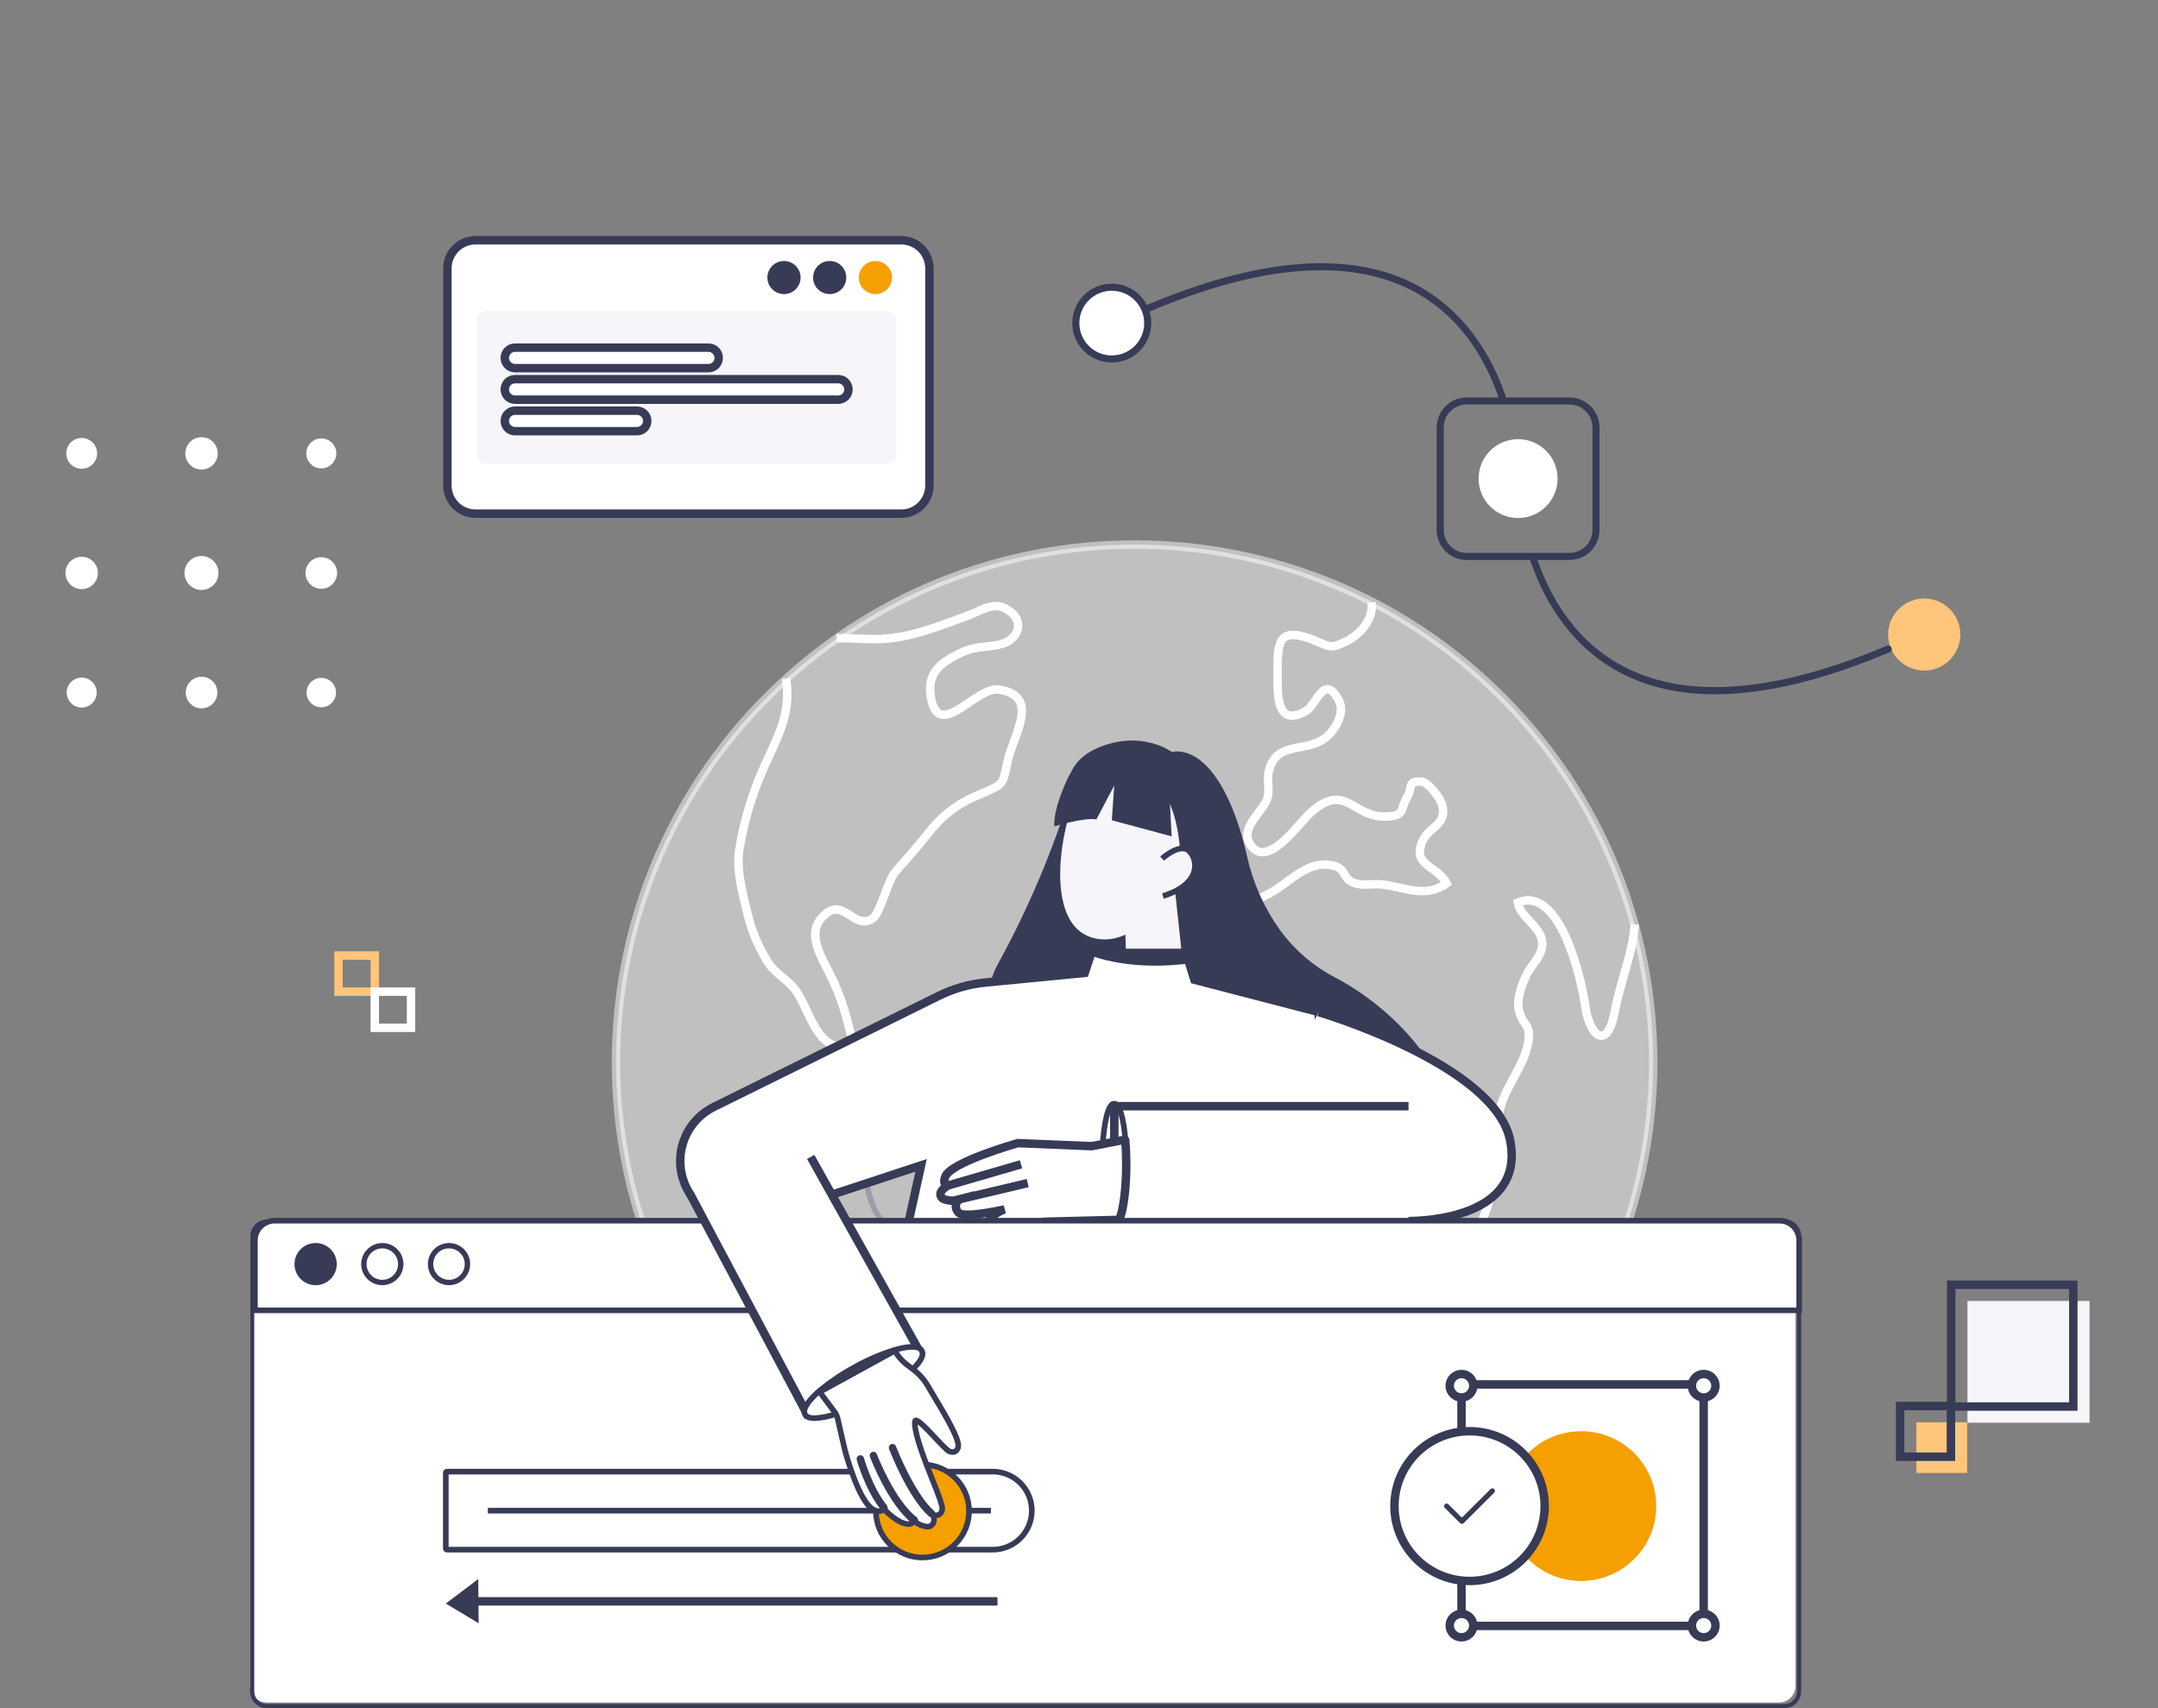 <svg width="384" height="304" viewBox="0 0 384 304" fill="none" xmlns="http://www.w3.org/2000/svg">
<rect x="0" y="0" width="384" height="304" fill="#808080" stroke="none"/>
<g clip-path="url(#clip0_112_1551)">
<path d="M158.13 183.988C158.294 187.002 158.003 190.024 157.268 192.952C156.311 196.019 154.32 198.628 153.823 201.753C153.229 205.499 154.062 214.529 157.01 217.233C159.958 219.938 163.193 218.714 164.792 223.578C165.596 225.996 165.175 229.083 165.548 231.615C166.314 236.794 166.601 241.916 167.127 247.22C167.51 251.042 171.731 265.128 176.086 264.707C177.312 261.372 175.818 258.974 174.861 255.83C173.521 251.453 174.536 249.437 176.776 245.691C179.046 242.191 180.915 238.447 182.346 234.53C183.744 230.153 183.725 229.541 188.377 227.171C194.407 224.104 191.497 223.12 190.578 217.94C189.659 212.761 194.656 213.497 195.986 209.56C197.479 205.145 191.861 202.871 188.807 200.96C187.324 200.071 185.285 199.784 184.021 198.427C182.002 196.334 182.662 193.783 181.207 191.738C179.752 189.693 178.604 190.094 176.843 189.32C174.096 188.116 173.062 187.008 170.621 185.106C167.367 182.564 164.131 183.195 160.092 183.195L158.13 183.988Z" stroke="#383B56" stroke-miterlimit="10"/>
<path opacity="0.5" d="M267.145 254.186C303.183 218.208 303.183 159.875 267.145 123.896C231.107 87.918 172.678 87.918 136.64 123.896C100.602 159.875 100.602 218.208 136.64 254.186C172.678 290.165 231.107 290.165 267.145 254.186Z" fill="white" stroke="white" stroke-width="1.5" stroke-miterlimit="10"/>
<path d="M148.867 113.594C151.155 113.531 153.525 113.752 155.517 113.752C161.614 113.752 166.658 111.554 172.238 109.557C174.306 108.821 176.536 107.13 178.776 108.229C182.586 110.102 181.341 113.638 178.47 114.536C175.742 115.367 173.827 114.794 170.956 116.189C167.816 117.747 165.088 119.381 165.567 123.48C166.648 132.577 173.569 122.114 177.713 122.725C185.323 123.853 180.221 130.915 179.264 135.616C178.393 140.002 178.46 139.544 174.181 141.455C170.991 142.7 168.161 144.72 165.95 147.332C163.758 150.094 161.7 152.473 159.336 155.13C157.9 156.792 156.675 162.574 155.258 163.481C151.745 165.727 150.041 159.038 146.213 163.348C143.686 166.148 145.945 169.979 147.448 172.904C149.974 177.834 150.635 181.189 151.956 186.196C145.055 187.84 144.231 179.459 141.36 175.962C139.58 173.764 137.723 173.315 136.268 170.61C135.049 168.559 134.085 166.367 133.396 164.083C132.487 160.318 130.955 155.359 131.53 151.355C132.353 146.191 133.86 141.159 136.009 136.39C138.492 130.855 140.798 127.092 139.881 120.755" stroke="white" stroke-width="1.5" stroke-miterlimit="10"/>
<path d="M244.035 107.225C244.523 110.226 241.91 112.959 239.651 114.096C236.406 115.663 236.78 115.052 233.19 113.704C227.189 111.487 227.332 114.746 227.342 120.002C227.342 123.404 227.026 129.558 232.338 126.567C234.32 125.439 235.602 119.696 238.244 124.656C239.364 126.767 237.698 129.606 236.33 130.905C232.807 134.25 227.284 131.536 225.801 137.116C225.341 138.798 226.05 140.595 225.456 142.258C224.719 144.312 220.852 147.274 222.25 149.902C225.121 155.387 231.161 146.434 233.219 144.608C239.574 138.961 240.627 145.717 246.926 145.306C250.17 145.086 249.031 144.054 250.429 141.799C251.386 140.308 250.333 138.932 252.889 139.095C254.171 139.171 256.363 142.133 256.641 143.28C257.493 146.911 254.344 147.016 253.138 149.673C251.137 154.126 255.751 153.992 257.407 157.222C253.578 159.974 249.749 157.786 245.758 157.394C243.977 157.222 242.36 157.767 240.733 157.041C238.636 156.085 239.68 154.241 236.339 153.897C232.128 153.457 229.017 157.509 225.427 159.248C220.862 161.465 219.742 162.851 219.158 167.562C218.392 173.802 215.607 183.167 221.273 188.231C224.585 191.203 229.16 189.99 233.037 189.598C239.737 188.929 242.609 189.139 242.609 196.048C242.609 199.517 242.312 202.9 243.403 206.12C244.628 209.704 246.083 212.083 245.739 216.049C245.155 222.843 241.106 227.869 241.833 235.094C242.408 240.904 244.944 241.018 248.476 236.852C251.558 233.202 255.052 230.086 258.249 226.627C262.24 222.327 265.715 213.249 266.462 207.573C266.873 204.419 266.165 201.122 266.758 198.017C267.629 193.478 271.2 189.942 271.927 185.517C272.473 182.154 271.075 182.765 270.348 180.032C269.773 177.873 270.731 175.493 271.544 173.668C272.444 171.652 274.722 169.97 274.416 167.533C274.1 164.867 270.51 163.195 270.07 160.634C277.584 157.452 281.432 174.318 282.073 178.972C282.858 184.657 286.017 186.846 287.261 180.348C287.95 176.735 289.041 173.458 289.932 170.056C290.483 167.97 290.79 166.163 290.887 164.521" stroke="white" stroke-width="1.5" stroke-miterlimit="10"/>
<path d="M285.28 224.658L282.672 208.714L285.28 224.658Z" fill="#F5F5FA"/>
<path d="M194.815 142.221C194.815 144.611 194.544 146.662 194.153 147.542C194.022 147.839 193.881 148.006 193.73 148.006C193.208 148.006 192.791 146.116 192.687 143.58C192.666 143.142 192.656 142.689 192.656 142.221C192.656 141.565 192.656 140.929 192.713 140.341C192.859 138.071 193.266 136.441 193.756 136.441C194.246 136.441 194.585 137.883 194.752 139.951C194.784 140.648 194.815 141.414 194.815 142.221Z" fill="#F5F5FA"/>
<path d="M111.903 189.068L113.759 190.432L111.903 189.068Z" fill="#F5F5FA"/>
<path d="M177.964 200.326L175.497 203.653L177.964 200.326Z" fill="#F5F5FA"/>
<path d="M176.78 198.659L173.885 202.512L176.78 198.659Z" fill="#F5F5FA"/>
<path d="M179.548 201.888L177.269 205.267L179.548 201.888Z" fill="#F5F5FA"/>
<path d="M190.603 140.804C187.32 151.45 182.964 161.737 177.604 171.507C169.277 186.252 187.463 225.432 187.463 225.432L213.824 209.865L212.445 172.95L213.403 149.366L190.603 140.804Z" fill="#383B56"/>
<path d="M231.401 229.436C231.401 229.436 256.402 226.177 258.68 207.457C260.738 190.591 246.553 178.674 237.546 173.944C233.672 171.925 230.321 169.037 227.754 165.506C224.954 161.6 222.972 157.17 221.925 152.481C218.757 138.549 213.243 132.968 208.524 133.819C208.524 133.819 202.944 129.71 195.124 133.198C187.304 136.685 190.338 145.085 190.338 145.085L202.006 198.837L218.517 231.509L231.401 229.436Z" fill="#383B56"/>
<path d="M203.419 138.711C203.419 138.711 192.737 136.284 190.143 143.766C187.501 151.411 185.941 166.7 195.781 167.656C203.85 168.43 210.464 156.963 210.607 155.3C210.751 153.637 210.598 138.692 203.419 138.711Z" fill="#F5F5FA" stroke="#383B56" stroke-miterlimit="10"/>
<path d="M196.577 167.866C196.309 167.866 196.032 167.866 195.764 167.866C194.601 167.788 193.473 167.435 192.474 166.835C191.476 166.235 190.634 165.406 190.021 164.416C186.585 159.084 188.106 149.127 190.021 143.756C191.102 140.631 193.773 138.749 197.764 138.309C199.666 138.119 201.585 138.213 203.46 138.586C204.167 138.587 204.866 138.74 205.509 139.035C206.151 139.331 206.722 139.761 207.183 140.297C210.859 144.301 210.926 154.019 210.811 155.357C210.705 156.533 207.863 161.588 203.976 164.818C201.469 166.824 198.999 167.866 196.577 167.866ZM199.65 138.52C196.348 138.52 191.839 139.389 190.308 143.823C188.461 149.146 186.939 158.96 190.308 164.196C190.896 165.142 191.701 165.934 192.656 166.507C193.612 167.08 194.69 167.418 195.802 167.493C198.386 167.742 201.057 166.738 203.728 164.521C207.767 161.167 210.361 156.236 210.428 155.281C210.543 153.972 210.485 144.397 206.886 140.488C206.458 139.985 205.926 139.581 205.326 139.304C204.726 139.027 204.073 138.883 203.412 138.883H203.364C202.14 138.643 200.897 138.521 199.65 138.52V138.52Z" fill="#383B56"/>
<path d="M200.127 163.509C200.204 164.369 200.338 168.841 200.338 168.841H210.197L208.866 156.418L200.127 163.509Z" fill="#F5F5FA"/>
<path d="M206.78 152.806C206.78 152.806 210.054 149.834 211.662 151.516C213.27 153.198 213.624 157.431 206.933 159.466" fill="#F5F5FA"/>
<path d="M206.78 152.806C206.78 152.806 210.054 149.834 211.662 151.516C213.27 153.198 213.624 157.431 206.933 159.466" stroke="#383B56" stroke-miterlimit="10"/>
<path d="M190.335 137.813C190.335 137.813 187.377 143.546 187.616 147.072C187.616 147.072 192.747 145.467 195.102 145.821L198.27 139.8L197.839 145.983L208.492 148.85L207.918 138.023L201.294 136.628L190.335 137.813Z" fill="#383B56"/>
<path d="M240.999 257.921L234.605 180.098L212.533 174.364L211.394 170.714C211.394 170.714 202.215 172.233 194.27 169.328L193.026 173.15L175.385 174.861C172.478 175.141 169.646 175.948 167.029 177.24L127.038 196.993C125.67 197.669 124.462 198.627 123.493 199.804C122.524 200.982 121.817 202.351 121.417 203.822C121.018 205.293 120.937 206.831 121.178 208.336C121.419 209.84 121.978 211.277 122.817 212.55V212.55C124.119 214.523 126.036 216.013 128.271 216.79C130.506 217.567 132.935 217.588 135.183 216.85L163.899 207.399L153.523 254.472L240.999 257.921Z" fill="white" stroke="#383B56" stroke-width="1.5" stroke-miterlimit="10"/>
<path d="M234.607 180.117C234.607 180.117 266.146 189.406 268.739 203.051C271.333 216.697 253.511 217.309 250.639 217.309C247.768 217.309 226.183 197.863 226.183 197.863" fill="white"/>
<path d="M234.607 180.117C234.607 180.117 266.146 189.406 268.739 203.051C271.333 216.697 253.511 217.309 250.639 217.309C247.768 217.309 226.183 197.863 226.183 197.863" stroke="#383B56" stroke-width="1.5" stroke-miterlimit="10"/>
<path d="M250.639 217.653H198.282V196.869H250.639" fill="white"/>
<path d="M250.639 217.653H198.282V196.869H250.639" stroke="#383B56" stroke-width="1.5" stroke-miterlimit="10"/>
<path d="M198.262 217.978C196.989 217.978 196.348 213.515 196.156 209.693C196.156 208.899 196.109 208.058 196.109 207.198C196.109 206.023 196.109 204.857 196.214 203.739C196.444 200.203 197.094 196.419 198.262 196.419C199.621 196.419 200.177 201.465 200.253 203.013C200.358 204.341 200.416 205.746 200.416 207.198C200.416 211.489 199.937 215.35 199.191 217.032C198.951 217.672 198.607 217.978 198.262 217.978Z" stroke="#383B56" stroke-miterlimit="10"/>
<path d="M200.252 207.199C200.252 205.717 200.194 204.332 200.089 203.032L196.375 203.749L194.279 204.16L181.156 203.606C181.156 203.606 169.354 206.95 168.368 209.482C167.947 210.553 168.311 210.897 169.23 210.839C168.1 211.489 167.421 212.11 167.526 212.636C167.736 213.668 169.383 213.592 171.307 213.219C171.307 213.219 169.45 214.174 170.656 215.675C171.422 216.63 177.136 215.484 181.271 214.509C178.399 215.398 175.346 216.764 175.987 218.446C176.437 219.64 182.831 218.083 185.77 217.299L199.027 216.965C199.754 215.35 200.252 211.585 200.252 207.199Z" fill="#F5F5FA"/>
<path d="M177.462 219.048C176.505 219.048 175.969 218.867 175.835 218.504C175.761 218.318 175.728 218.119 175.738 217.919C175.748 217.72 175.801 217.525 175.893 217.347C176.592 216.35 177.601 215.611 178.764 215.245C173.844 216.277 171.107 216.459 170.523 215.78C170.352 215.598 170.224 215.38 170.151 215.141C170.078 214.903 170.061 214.65 170.102 214.404C170.185 214.067 170.365 213.762 170.619 213.525C169.694 213.785 168.709 213.725 167.824 213.353C167.699 213.281 167.591 213.182 167.51 213.063C167.429 212.943 167.376 212.807 167.355 212.665C167.249 212.178 167.68 211.614 168.676 210.973C168.473 210.947 168.288 210.844 168.159 210.687C167.958 210.419 167.977 209.999 168.206 209.416C169.164 206.845 180.65 203.587 181.1 203.443C181.1 203.443 181.1 203.443 181.148 203.443L194.251 203.988L200.052 202.86C200.071 202.852 200.093 202.847 200.114 202.847C200.135 202.847 200.157 202.852 200.176 202.86C200.196 202.873 200.212 202.89 200.224 202.91C200.236 202.93 200.242 202.952 200.243 202.975C200.349 204.303 200.406 205.708 200.406 207.161C200.406 211.451 199.927 215.312 199.181 216.994C199.169 217.025 199.148 217.051 199.121 217.07C199.093 217.089 199.061 217.099 199.028 217.099V217.099L185.79 217.433C183.083 218.28 180.29 218.822 177.462 219.048Z" fill="white" stroke="#383B56" stroke-width="1.5" stroke-miterlimit="10"/>
<path d="M44.5 219.94C44.5 218.316 45.82 217 47.449 217H316.551C318.18 217 319.5 218.316 319.5 219.94V300.06C319.5 301.684 318.18 303 316.551 303H47.449C45.82 303 44.5 301.684 44.5 300.06V219.94Z" fill="white"/>
<path fill-rule="evenodd" clip-rule="evenodd" d="M317.54 217.744H47.46C46.234 217.744 45.24 218.742 45.24 219.974V301.026C45.24 302.258 46.234 303.256 47.46 303.256H317.54C318.766 303.256 319.76 302.258 319.76 301.026V219.974C319.76 218.742 318.766 217.744 317.54 217.744ZM47.46 217C45.825 217 44.5 218.332 44.5 219.974V301.026C44.5 302.668 45.825 304 47.46 304H317.54C319.175 304 320.5 302.668 320.5 301.026V219.974C320.5 218.332 319.175 217 317.54 217H47.46Z" fill="#383B56"/>
<path d="M79.572 262.04H177.309C178.886 262.04 180.398 262.665 181.512 263.778C182.627 264.891 183.253 266.4 183.253 267.974V269.685C183.253 271.258 182.627 272.768 181.512 273.881C180.398 274.994 178.886 275.619 177.309 275.619H79.572V262.04Z" fill="white"/>
<path d="M176.387 275.791H79.492C79.45 275.789 79.409 275.771 79.379 275.741C79.35 275.711 79.332 275.671 79.329 275.629V262.069C79.332 262.026 79.35 261.986 79.379 261.956C79.409 261.927 79.45 261.909 79.492 261.906H176.387C177.322 261.872 178.254 262.026 179.128 262.359C180.002 262.692 180.8 263.198 181.473 263.846C182.147 264.494 182.683 265.271 183.049 266.131C183.415 266.99 183.604 267.915 183.604 268.849C183.604 269.783 183.415 270.707 183.049 271.567C182.683 272.426 182.147 273.203 181.473 273.851C180.8 274.499 180.002 275.005 179.128 275.339C178.254 275.672 177.322 275.826 176.387 275.791V275.791Z" stroke="#383B56" stroke-miterlimit="10"/>
<path d="M48.863 217.245H316.652C318.585 217.245 320.152 218.812 320.152 220.745V233.201H45.363V220.745C45.363 218.812 46.93 217.245 48.863 217.245Z" fill="white" stroke="#383B56"/>
<path d="M86.807 268.854H176.332" stroke="#383B56" stroke-miterlimit="10"/>
<path d="M172.435 268.92C172.435 273.488 168.726 277.193 164.148 277.193C159.571 277.193 155.862 273.488 155.862 268.92C155.862 264.353 159.571 260.648 164.148 260.648C168.726 260.648 172.435 264.353 172.435 268.92Z" fill="#F59F00" stroke="#383B56"/>
<path d="M144.257 205.899L163.63 240.521L143.558 251.558L122.826 212.55" fill="white"/>
<path d="M144.257 205.899L163.63 240.521L143.558 251.558L122.826 212.55" stroke="#383B56" stroke-width="1.5" stroke-miterlimit="10"/>
<path d="M144.974 252.398C144.084 252.398 143.481 252.179 143.242 251.729C142.6 250.564 144.61 248.576 145.864 247.496L146.104 247.295C147.976 245.774 149.988 244.433 152.115 243.291C154.313 242.061 156.632 241.059 159.035 240.3L159.686 240.119C161.361 239.679 163.467 239.364 164.022 240.377C164.577 241.39 163.361 242.756 162.289 243.798L162.117 243.97C160.005 245.87 157.664 247.5 155.149 248.824C153.242 249.88 151.251 250.775 149.195 251.5L148.927 251.596H148.86C147.613 252.057 146.303 252.327 144.974 252.398V252.398Z" fill="white" stroke="#383B56" stroke-miterlimit="10"/>
<path fill-rule="evenodd" clip-rule="evenodd" d="M159.086 240.463C159.45 241.135 159.911 241.751 160.455 242.288C160.714 242.55 160.993 242.793 161.288 243.014L162.178 243.683L162.312 243.779C163.368 244.577 164.262 245.57 164.944 246.703C167.73 251.376 170.639 256.116 170.333 257.511C170.209 258.075 169.625 258.791 168.419 257.74C166.064 255.6 162.331 250.602 162.57 253.526C162.934 257.883 167.682 267.229 167.452 268.653C167.308 269.523 166.581 269.733 165.748 269.379C166.638 271.587 164.963 272.38 162.532 270.43C161.996 272.045 159.096 270.43 157.239 268.29C156.894 268.787 156.282 269.016 155.411 268.51C152.817 267.076 150.519 258.333 150.519 258.333C150.519 258.333 149.936 255.934 149.179 252.523C149.102 252.147 148.96 251.788 148.758 251.462C148.71 251.385 148.672 251.309 148.615 251.232L148.529 251.118L147.571 249.78L145.963 247.62L146.203 247.42" fill="white"/>
<path d="M159.236 240.387C159.59 241.041 160.038 241.64 160.567 242.164C160.821 242.425 161.096 242.665 161.39 242.881L162.405 243.655C163.488 244.457 164.399 245.467 165.085 246.627L165.649 247.582C168.301 252.007 170.799 256.183 170.493 257.549C170.458 257.738 170.375 257.916 170.253 258.064C170.131 258.213 169.973 258.329 169.794 258.4C169.529 258.445 169.256 258.42 169.004 258.326C168.751 258.232 168.529 258.073 168.358 257.865C167.698 257.272 166.942 256.46 166.205 255.667C164.999 254.377 163.333 252.618 162.902 252.8C162.902 252.8 162.74 252.924 162.787 253.507C162.988 255.953 164.606 260.043 165.917 263.331C167.066 266.197 167.765 268.042 167.66 268.663C167.641 268.847 167.58 269.025 167.48 269.181C167.38 269.337 167.245 269.467 167.085 269.561C166.766 269.714 166.4 269.742 166.061 269.638C166.319 270.469 166.214 271.128 165.745 271.472C165.525 271.63 165.259 271.711 164.989 271.702C164.122 271.614 163.305 271.256 162.653 270.679C162.581 270.818 162.478 270.938 162.352 271.031C162.226 271.124 162.08 271.187 161.926 271.214C160.691 271.463 158.652 270.048 157.293 268.539C156.949 268.921 156.336 269.188 155.379 268.644C152.823 267.229 150.593 258.935 150.411 258.352C150.268 257.74 149.732 255.485 149.081 252.571C149.007 252.212 148.871 251.869 148.679 251.558C148.679 251.481 148.593 251.414 148.545 251.338L148.459 251.223L145.855 247.735L159.236 240.387Z" stroke="#383B56" stroke-miterlimit="10"/>
<path d="M165.784 269.542C165.75 269.555 165.712 269.555 165.679 269.542C162.003 266.322 158.806 258.075 158.672 257.731C158.659 257.709 158.651 257.685 158.648 257.661C158.645 257.636 158.648 257.61 158.656 257.587C158.664 257.563 158.677 257.541 158.694 257.523C158.712 257.505 158.733 257.491 158.756 257.481C158.779 257.472 158.805 257.468 158.83 257.47C158.855 257.471 158.879 257.478 158.901 257.49C158.923 257.502 158.943 257.519 158.958 257.539C158.972 257.559 158.983 257.582 158.988 257.607C158.988 257.693 162.29 266.131 165.899 269.284C165.928 269.317 165.944 269.36 165.944 269.404C165.944 269.447 165.928 269.49 165.899 269.523C165.863 269.541 165.823 269.548 165.784 269.542Z" fill="#383B56" stroke="#383B56"/>
<path d="M162.73 270.717C162.695 270.725 162.659 270.725 162.624 270.717C158.528 267.563 155.388 259.431 155.264 259.087C155.256 259.067 155.253 259.046 155.253 259.024C155.254 259.003 155.259 258.982 155.268 258.962C155.277 258.943 155.29 258.925 155.305 258.911C155.321 258.896 155.339 258.884 155.359 258.877C155.38 258.869 155.401 258.866 155.422 258.867C155.444 258.867 155.465 258.872 155.485 258.881C155.504 258.89 155.522 258.903 155.536 258.918C155.551 258.934 155.562 258.952 155.57 258.973C155.57 259.059 158.805 267.363 162.835 270.44C162.864 270.473 162.88 270.515 162.88 270.559C162.88 270.603 162.864 270.646 162.835 270.679C162.804 270.702 162.768 270.715 162.73 270.717V270.717Z" fill="#383B56" stroke="#383B56"/>
<path d="M157.265 268.433C157.24 268.432 157.216 268.426 157.195 268.414C157.173 268.402 157.155 268.386 157.14 268.366C154.451 265.06 152.948 259.766 152.929 259.69C152.917 259.647 152.922 259.601 152.944 259.561C152.965 259.522 153.001 259.493 153.044 259.479C153.087 259.47 153.132 259.476 153.171 259.497C153.209 259.518 153.239 259.553 153.254 259.594C153.254 259.651 154.747 264.907 157.399 268.194C157.43 268.226 157.447 268.269 157.447 268.314C157.447 268.358 157.43 268.401 157.399 268.433C157.355 268.449 157.308 268.449 157.265 268.433V268.433Z" fill="#383B56" stroke="#383B56"/>
<path d="M168.686 210.983L181.685 207.208" stroke="#383B56" stroke-width="1.5" stroke-miterlimit="10"/>
<path d="M169.863 213.64L182.871 210.553" stroke="#383B56" stroke-width="1.5" stroke-miterlimit="10"/>
<path d="M260.061 254.675V246.386H303.157V289.363H260.061V281.365" fill="white"/>
<path d="M260.061 254.675V246.386H303.157V289.363H260.061V281.365" stroke="#383B56" stroke-width="1.5" stroke-miterlimit="10"/>
<path d="M303.158 248.717C304.317 248.717 305.256 247.781 305.256 246.625C305.256 245.469 304.317 244.532 303.158 244.532C301.998 244.532 301.059 245.469 301.059 246.625C301.059 247.781 301.998 248.717 303.158 248.717Z" fill="white" stroke="#383B56" stroke-width="1.5" stroke-linecap="round" stroke-linejoin="round"/>
<path d="M303.158 291.397C304.317 291.397 305.256 290.46 305.256 289.304C305.256 288.149 304.317 287.212 303.158 287.212C301.998 287.212 301.059 288.149 301.059 289.304C301.059 290.46 301.998 291.397 303.158 291.397Z" fill="white" stroke="#383B56" stroke-width="1.5" stroke-linecap="round" stroke-linejoin="round"/>
<path d="M260.061 248.717C261.22 248.717 262.16 247.781 262.16 246.625C262.16 245.469 261.22 244.532 260.061 244.532C258.902 244.532 257.963 245.469 257.963 246.625C257.963 247.781 258.902 248.717 260.061 248.717Z" fill="white" stroke="#383B56" stroke-width="1.5" stroke-linecap="round" stroke-linejoin="round"/>
<path d="M260.061 291.397C261.22 291.397 262.16 290.46 262.16 289.304C262.16 288.149 261.22 287.212 260.061 287.212C258.902 287.212 257.963 288.149 257.963 289.304C257.963 290.46 258.902 291.397 260.061 291.397Z" fill="white" stroke="#383B56" stroke-width="1.5" stroke-linecap="round" stroke-linejoin="round"/>
<path d="M281.347 281.365C288.727 281.365 294.711 275.399 294.711 268.04C294.711 260.681 288.727 254.715 281.347 254.715C273.966 254.715 267.983 260.681 267.983 268.04C267.983 275.399 273.966 281.365 281.347 281.365Z" fill="#F59F00"/>
<path d="M261.499 281.365C268.88 281.365 274.863 275.399 274.863 268.04C274.863 260.681 268.88 254.715 261.499 254.715C254.118 254.715 248.135 260.681 248.135 268.04C248.135 275.399 254.118 281.365 261.499 281.365Z" fill="white" stroke="#383B56" stroke-width="1.5" stroke-linecap="round" stroke-linejoin="round"/>
<path d="M260.143 271.205C260.083 271.206 260.024 271.195 259.968 271.172C259.913 271.148 259.863 271.114 259.821 271.071L257.086 268.361C257.001 268.276 256.953 268.16 256.953 268.04C256.953 267.92 257.001 267.805 257.086 267.72C257.127 267.677 257.177 267.643 257.233 267.62C257.288 267.597 257.347 267.585 257.407 267.586C257.467 267.585 257.527 267.596 257.582 267.619C257.637 267.642 257.687 267.677 257.729 267.72L259.968 269.946C259.987 269.968 260.012 269.986 260.039 269.998C260.066 270.01 260.096 270.016 260.125 270.016C260.155 270.016 260.185 270.01 260.212 269.998C260.239 269.986 260.263 269.968 260.283 269.946L265.235 265.009C265.321 264.926 265.436 264.88 265.556 264.881C265.646 264.881 265.734 264.908 265.809 264.958C265.883 265.008 265.942 265.079 265.976 265.162C266.01 265.245 266.019 265.336 266.002 265.424C265.984 265.512 265.941 265.593 265.878 265.656L260.447 271.071C260.367 271.154 260.258 271.202 260.143 271.205V271.205Z" fill="#383B56"/>
<path d="M84.903 284.995L177.269 284.995" stroke="#383B56" stroke-width="1.5" stroke-linecap="round" stroke-linejoin="round"/>
<path d="M85.099 281.025L79.329 285.385L85.169 288.888L85.099 281.025Z" fill="#383B56"/>
<path d="M177.535 289.407L183.311 285.047L177.471 281.544L177.535 289.407Z" fill="white"/>
<path d="M56.163 228.729C58.24 228.729 59.925 227.047 59.925 224.973C59.925 222.899 58.24 221.218 56.163 221.218C54.085 221.218 52.401 222.899 52.401 224.973C52.401 227.047 54.085 228.729 56.163 228.729Z" fill="#383B56"/>
<path d="M68.029 222.173C68.584 222.173 69.126 222.337 69.587 222.645C70.048 222.953 70.408 223.39 70.62 223.902C70.832 224.413 70.888 224.976 70.78 225.519C70.671 226.063 70.404 226.561 70.012 226.953C69.62 227.345 69.12 227.611 68.576 227.719C68.032 227.827 67.468 227.772 66.956 227.56C66.443 227.348 66.005 226.989 65.697 226.529C65.389 226.068 65.225 225.527 65.225 224.973C65.225 224.605 65.297 224.241 65.438 223.902C65.579 223.562 65.785 223.253 66.046 222.993C66.306 222.733 66.615 222.527 66.956 222.386C67.296 222.246 67.661 222.173 68.029 222.173V222.173ZM68.029 221.218C67.285 221.218 66.558 221.438 65.939 221.851C65.32 222.263 64.838 222.85 64.554 223.536C64.269 224.222 64.195 224.977 64.34 225.706C64.485 226.434 64.843 227.103 65.369 227.629C65.895 228.154 66.566 228.512 67.295 228.656C68.025 228.801 68.781 228.727 69.469 228.443C70.156 228.159 70.743 227.677 71.157 227.06C71.57 226.442 71.791 225.716 71.791 224.973C71.791 223.977 71.394 223.022 70.689 222.318C69.984 221.613 69.027 221.218 68.029 221.218V221.218Z" fill="#383B56"/>
<path d="M79.897 222.172C80.451 222.172 80.994 222.337 81.455 222.644C81.916 222.952 82.275 223.389 82.488 223.901C82.7 224.412 82.756 224.975 82.647 225.519C82.539 226.062 82.272 226.561 81.88 226.952C81.488 227.344 80.988 227.61 80.444 227.718C79.9 227.826 79.336 227.771 78.823 227.559C78.311 227.347 77.873 226.988 77.565 226.528C77.257 226.067 77.092 225.526 77.092 224.972C77.092 224.605 77.165 224.241 77.306 223.901C77.447 223.561 77.653 223.252 77.914 222.992C78.174 222.732 78.483 222.526 78.823 222.386C79.164 222.245 79.528 222.172 79.897 222.172V222.172ZM79.897 221.217C79.153 221.217 78.425 221.437 77.807 221.85C77.188 222.262 76.706 222.849 76.421 223.535C76.137 224.221 76.062 224.976 76.207 225.705C76.352 226.433 76.711 227.103 77.237 227.628C77.763 228.153 78.433 228.511 79.163 228.656C79.892 228.801 80.649 228.726 81.336 228.442C82.024 228.158 82.611 227.676 83.025 227.059C83.438 226.441 83.658 225.715 83.658 224.972C83.658 223.976 83.262 223.021 82.557 222.317C81.851 221.612 80.894 221.217 79.897 221.217V221.217Z" fill="#383B56"/>
<path d="M350.091 231.535H371.822V253.202H350.091V231.535Z" fill="#F5F5FA"/>
<path d="M341.003 253.119H350.044V262.134H341.003V253.119Z" fill="#FFC57A"/>
<path d="M338.113 250.237H347.155V259.252H338.113V250.237Z" stroke="#383B56" stroke-width="1.5" stroke-miterlimit="10"/>
<path d="M347.201 228.654H368.932V250.321H347.201V228.654Z" stroke="#383B56" stroke-width="1.5" stroke-miterlimit="10"/>
<path d="M197.834 63.889C201.368 63.889 204.233 61.028 204.233 57.5C204.233 53.972 201.368 51.112 197.834 51.112C194.299 51.112 191.434 53.972 191.434 57.5C191.434 61.028 194.299 63.889 197.834 63.889Z" fill="white"/>
<path d="M348.828 112.9C348.832 114.169 348.46 115.412 347.757 116.47C347.054 117.528 346.052 118.353 344.879 118.843C343.705 119.332 342.413 119.462 341.165 119.218C339.917 118.973 338.77 118.364 337.869 117.468C336.968 116.572 336.354 115.43 336.104 114.185C335.854 112.94 335.98 111.649 336.465 110.476C336.951 109.303 337.774 108.3 338.831 107.594C339.888 106.888 341.131 106.511 342.403 106.511C344.103 106.511 345.733 107.184 346.937 108.381C348.141 109.578 348.821 111.203 348.828 112.9V112.9Z" fill="#FFC57A"/>
<path d="M269.989 91.564C273.588 91.564 276.507 88.65 276.507 85.057C276.507 81.463 273.588 78.55 269.989 78.55C266.389 78.55 263.47 81.463 263.47 85.057C263.47 88.65 266.389 91.564 269.989 91.564Z" fill="white"/>
<path d="M279.275 99.664H260.99C259.573 99.663 258.215 99.101 257.212 98.101C256.21 97.102 255.646 95.746 255.643 94.332V76.079C255.644 74.663 256.208 73.306 257.211 72.306C258.213 71.305 259.572 70.742 260.99 70.741H279.275C280.693 70.742 282.052 71.305 283.055 72.306C284.057 73.306 284.621 74.663 284.622 76.079V94.332C284.62 95.746 284.055 97.102 283.053 98.101C282.051 99.101 280.692 99.663 279.275 99.664V99.664ZM260.99 71.989C259.907 71.99 258.868 72.421 258.102 73.185C257.336 73.95 256.905 74.987 256.903 76.069V94.322C256.905 95.403 257.336 96.44 258.102 97.205C258.868 97.97 259.907 98.4 260.99 98.401H279.275C280.359 98.4 281.398 97.97 282.164 97.205C282.93 96.44 283.361 95.403 283.362 94.322V76.069C283.361 74.987 282.93 73.95 282.164 73.185C281.398 72.421 280.359 71.99 279.275 71.989H260.99Z" fill="#383B56"/>
<path d="M267.321 71.293C267.191 71.293 267.063 71.252 266.957 71.176C266.85 71.1 266.771 70.993 266.728 70.869C263.343 61.16 257.586 54.451 249.62 50.919C238.485 45.986 223.294 47.52 204.475 55.477C204.398 55.517 204.314 55.54 204.227 55.545C204.14 55.55 204.054 55.538 203.972 55.508C203.891 55.478 203.816 55.432 203.753 55.373C203.69 55.313 203.64 55.242 203.606 55.162C203.572 55.082 203.555 54.996 203.556 54.91C203.556 54.823 203.575 54.738 203.61 54.659C203.645 54.579 203.696 54.508 203.76 54.45C203.824 54.391 203.899 54.346 203.981 54.318C223.136 46.218 238.658 44.698 250.129 49.77C258.312 53.395 264.46 60.549 267.919 70.459C267.947 70.537 267.958 70.62 267.953 70.703C267.948 70.785 267.927 70.866 267.891 70.94C267.854 71.014 267.804 71.081 267.742 71.135C267.68 71.19 267.607 71.232 267.529 71.259C267.462 71.282 267.392 71.294 267.321 71.293Z" fill="#383B56"/>
<path d="M197.833 64.515C196.442 64.515 195.082 64.103 193.926 63.331C192.77 62.559 191.869 61.462 191.338 60.179C190.807 58.896 190.669 57.484 190.942 56.122C191.216 54.761 191.887 53.511 192.873 52.531C193.858 51.551 195.112 50.885 196.477 50.617C197.842 50.349 199.256 50.491 200.539 51.026C201.823 51.561 202.919 52.464 203.688 53.621C204.457 54.778 204.865 56.136 204.86 57.525C204.851 59.38 204.107 61.157 202.79 62.466C201.474 63.776 199.692 64.513 197.833 64.515V64.515ZM197.833 51.743C196.693 51.743 195.579 52.08 194.631 52.712C193.684 53.343 192.944 54.241 192.507 55.291C192.07 56.342 191.954 57.498 192.175 58.614C192.395 59.73 192.942 60.756 193.746 61.562C194.55 62.368 195.576 62.919 196.693 63.144C197.81 63.368 198.969 63.258 200.023 62.826C201.077 62.394 201.98 61.66 202.616 60.716C203.253 59.773 203.595 58.662 203.6 57.525C203.602 56.767 203.454 56.016 203.166 55.316C202.877 54.615 202.452 53.978 201.917 53.441C201.381 52.904 200.745 52.477 200.044 52.186C199.343 51.895 198.592 51.744 197.833 51.743V51.743Z" fill="#383B56"/>
<path d="M270.132 92.191C268.742 92.191 267.383 91.779 266.228 91.008C265.072 90.237 264.171 89.141 263.639 87.859C263.108 86.577 262.969 85.166 263.24 83.805C263.512 82.444 264.182 81.194 265.165 80.213C266.148 79.233 267.401 78.565 268.764 78.295C270.128 78.025 271.541 78.164 272.825 78.696C274.109 79.228 275.206 80.127 275.978 81.282C276.749 82.436 277.161 83.793 277.16 85.18C277.157 87.04 276.416 88.822 275.098 90.136C273.781 91.451 271.995 92.189 270.132 92.191V92.191ZM270.132 79.418C268.991 79.418 267.875 79.756 266.925 80.39C265.976 81.023 265.236 81.923 264.799 82.975C264.363 84.028 264.248 85.187 264.471 86.305C264.694 87.422 265.243 88.449 266.051 89.255C266.858 90.061 267.886 90.609 269.006 90.832C270.126 91.054 271.286 90.94 272.341 90.504C273.396 90.068 274.297 89.329 274.932 88.382C275.566 87.434 275.904 86.32 275.904 85.18C275.903 83.653 275.295 82.188 274.212 81.108C273.13 80.027 271.663 79.42 270.132 79.418Z" fill="white"/>
<path d="M305.14 123.561C299.539 123.561 294.532 122.574 290.117 120.601C281.928 116.97 275.785 109.802 272.326 99.881C272.299 99.803 272.287 99.721 272.292 99.639C272.296 99.557 272.317 99.476 272.353 99.402C272.389 99.328 272.439 99.261 272.5 99.206C272.562 99.151 272.634 99.109 272.711 99.082C272.789 99.055 272.872 99.043 272.954 99.048C273.037 99.052 273.117 99.073 273.192 99.109C273.266 99.145 273.333 99.195 273.387 99.256C273.442 99.317 273.485 99.389 273.512 99.467C276.892 109.195 282.655 115.919 290.626 119.456C301.765 124.389 316.956 122.865 335.785 114.903C335.936 114.851 336.102 114.858 336.248 114.922C336.395 114.987 336.511 115.105 336.574 115.252C336.637 115.4 336.641 115.565 336.586 115.715C336.532 115.866 336.422 115.99 336.279 116.062C324.493 121.065 314.08 123.561 305.14 123.561Z" fill="#383B56"/>
</g>
<path d="M60.238 176.488H66.686V170.06H60.238V176.488Z" stroke="#FFC57A" stroke-width="1.5" stroke-miterlimit="10"/>
<path d="M66.689 182.914H73.137V176.486H66.689V182.914Z" stroke="white" stroke-width="1.5" stroke-miterlimit="10"/>
<path d="M160.381 42.759H84.612C81.851 42.759 79.612 44.998 79.612 47.759V86.416C79.612 89.178 81.851 91.416 84.612 91.416H160.381C163.142 91.416 165.381 89.178 165.381 86.416V47.759C165.381 44.998 163.142 42.759 160.381 42.759Z" fill="white" stroke="#383B56" stroke-width="1.5" stroke-linecap="round" stroke-linejoin="round"/>
<path d="M158.727 49.395C158.727 49.978 158.554 50.548 158.229 51.033C157.904 51.518 157.442 51.896 156.902 52.119C156.361 52.342 155.767 52.401 155.193 52.287C154.619 52.173 154.092 51.892 153.679 51.48C153.265 51.067 152.983 50.542 152.869 49.97C152.755 49.398 152.814 48.805 153.037 48.266C153.261 47.727 153.64 47.267 154.127 46.943C154.613 46.619 155.185 46.446 155.77 46.446C156.554 46.446 157.306 46.756 157.861 47.309C158.416 47.862 158.727 48.612 158.727 49.395V49.395Z" fill="#F59F00"/>
<path d="M150.593 49.395C150.593 49.978 150.42 50.548 150.095 51.033C149.77 51.518 149.308 51.896 148.767 52.119C148.227 52.342 147.632 52.401 147.059 52.287C146.485 52.173 145.958 51.892 145.544 51.48C145.131 51.067 144.849 50.542 144.735 49.97C144.621 49.398 144.679 48.805 144.903 48.266C145.127 47.727 145.506 47.267 145.993 46.943C146.479 46.619 147.051 46.446 147.636 46.446C148.42 46.446 149.172 46.756 149.727 47.309C150.282 47.862 150.593 48.612 150.593 49.395V49.395Z" fill="#383B56"/>
<path d="M142.461 49.395C142.461 49.978 142.287 50.548 141.962 51.033C141.637 51.518 141.175 51.896 140.635 52.119C140.094 52.342 139.5 52.401 138.926 52.287C138.352 52.173 137.825 51.892 137.412 51.48C136.998 51.067 136.716 50.542 136.602 49.97C136.488 49.398 136.547 48.805 136.771 48.266C136.995 47.727 137.374 47.267 137.86 46.943C138.346 46.619 138.918 46.446 139.503 46.446C140.287 46.446 141.04 46.756 141.594 47.309C142.149 47.862 142.461 48.612 142.461 49.395V49.395Z" fill="#383B56"/>
<path d="M157.466 55.292H86.788C85.683 55.292 84.788 56.188 84.788 57.292V80.57C84.788 81.674 85.683 82.57 86.788 82.57H157.466C158.57 82.57 159.466 81.674 159.466 80.57V57.292C159.466 56.188 158.57 55.292 157.466 55.292Z" fill="#F5F5FA"/>
<path d="M126.064 61.869H91.648C90.639 61.869 89.821 62.687 89.821 63.696C89.821 64.704 90.639 65.522 91.648 65.522H126.064C127.073 65.522 127.891 64.704 127.891 63.696C127.891 62.687 127.073 61.869 126.064 61.869Z" fill="white" stroke="#383B56" stroke-width="1.5" stroke-linecap="round" stroke-linejoin="round"/>
<path d="M113.348 73.088H91.648C90.639 73.088 89.821 73.906 89.821 74.914C89.821 75.923 90.639 76.74 91.648 76.74H113.348C114.357 76.74 115.175 75.923 115.175 74.914C115.175 73.906 114.357 73.088 113.348 73.088Z" fill="white" stroke="#383B56" stroke-width="1.5" stroke-linecap="round" stroke-linejoin="round"/>
<path d="M149.152 67.479H91.648C90.639 67.479 89.821 68.296 89.821 69.305C89.821 70.314 90.639 71.131 91.648 71.131H149.152C150.161 71.131 150.979 70.314 150.979 69.305C150.979 68.296 150.161 67.479 149.152 67.479Z" fill="white" stroke="#383B56" stroke-width="1.5" stroke-linecap="round" stroke-linejoin="round"/>
<path d="M14.532 83.43C15.076 83.431 15.608 83.271 16.06 82.97C16.513 82.669 16.866 82.241 17.074 81.74C17.283 81.239 17.338 80.687 17.233 80.155C17.127 79.622 16.866 79.133 16.482 78.749C16.098 78.365 15.608 78.103 15.075 77.997C14.542 77.891 13.989 77.945 13.487 78.152C12.985 78.36 12.555 78.711 12.253 79.162C11.951 79.614 11.79 80.144 11.79 80.687C11.79 81.413 12.078 82.11 12.593 82.625C13.107 83.139 13.805 83.428 14.532 83.43V83.43Z" fill="white"/>
<path d="M35.861 83.568C36.432 83.568 36.99 83.399 37.464 83.082C37.939 82.766 38.309 82.316 38.527 81.789C38.746 81.263 38.803 80.684 38.691 80.125C38.58 79.566 38.305 79.052 37.902 78.65C37.498 78.247 36.984 77.972 36.424 77.861C35.864 77.75 35.284 77.807 34.756 78.025C34.229 78.243 33.778 78.612 33.461 79.086C33.144 79.56 32.975 80.117 32.975 80.687C32.975 81.451 33.279 82.184 33.82 82.724C34.361 83.264 35.095 83.568 35.861 83.568V83.568Z" fill="white"/>
<path d="M57.174 83.356C57.703 83.356 58.219 83.199 58.659 82.906C59.099 82.613 59.441 82.196 59.644 81.708C59.846 81.221 59.899 80.684 59.796 80.166C59.693 79.649 59.438 79.173 59.064 78.8C58.69 78.427 58.214 78.172 57.695 78.069C57.177 77.966 56.639 78.019 56.151 78.221C55.662 78.423 55.245 78.765 54.951 79.204C54.657 79.643 54.5 80.159 54.5 80.687C54.5 81.395 54.782 82.074 55.283 82.574C55.785 83.075 56.465 83.356 57.174 83.356Z" fill="white"/>
<path d="M14.534 104.85C15.104 104.85 15.663 104.681 16.137 104.364C16.612 104.047 16.982 103.597 17.2 103.07C17.419 102.543 17.476 101.964 17.364 101.405C17.252 100.846 16.977 100.332 16.573 99.93C16.168 99.527 15.654 99.253 15.094 99.142C14.533 99.032 13.953 99.09 13.426 99.308C12.898 99.527 12.448 99.897 12.131 100.372C11.815 100.846 11.646 101.404 11.647 101.974C11.649 102.737 11.953 103.468 12.495 104.008C13.036 104.547 13.769 104.85 14.534 104.85V104.85Z" fill="white"/>
<path d="M35.852 104.992C37.522 104.992 38.877 103.641 38.877 101.973C38.877 100.306 37.522 98.954 35.852 98.954C34.182 98.954 32.828 100.306 32.828 101.973C32.828 103.641 34.182 104.992 35.852 104.992Z" fill="white"/>
<path d="M57.173 104.78C58.726 104.78 59.985 103.524 59.985 101.974C59.985 100.423 58.726 99.166 57.173 99.166C55.62 99.166 54.361 100.423 54.361 101.974C54.361 103.524 55.62 104.78 57.173 104.78Z" fill="white"/>
<path d="M14.535 125.924C15.064 125.924 15.581 125.768 16.02 125.475C16.46 125.181 16.803 124.765 17.005 124.277C17.207 123.789 17.261 123.253 17.157 122.735C17.054 122.217 16.799 121.742 16.426 121.368C16.052 120.995 15.575 120.741 15.057 120.638C14.538 120.535 14.001 120.588 13.512 120.79C13.024 120.992 12.606 121.334 12.312 121.773C12.018 122.212 11.862 122.728 11.862 123.256C11.863 123.963 12.145 124.641 12.646 125.141C13.147 125.642 13.826 125.923 14.535 125.924V125.924Z" fill="white"/>
<path d="M35.863 126.063C36.421 126.064 36.966 125.9 37.43 125.591C37.894 125.282 38.256 124.843 38.47 124.329C38.684 123.815 38.74 123.249 38.631 122.703C38.523 122.157 38.254 121.656 37.86 121.262C37.466 120.869 36.964 120.601 36.417 120.493C35.87 120.384 35.303 120.44 34.788 120.654C34.273 120.867 33.833 121.228 33.524 121.692C33.215 122.155 33.05 122.699 33.051 123.256C33.051 124 33.348 124.714 33.875 125.241C34.402 125.767 35.118 126.063 35.863 126.063V126.063Z" fill="white"/>
<path d="M57.172 125.875C57.691 125.875 58.199 125.721 58.63 125.434C59.062 125.146 59.398 124.737 59.597 124.258C59.795 123.779 59.847 123.253 59.746 122.744C59.645 122.236 59.395 121.77 59.028 121.403C58.661 121.037 58.193 120.787 57.684 120.686C57.175 120.585 56.648 120.637 56.168 120.835C55.689 121.034 55.279 121.369 54.99 121.8C54.702 122.231 54.548 122.737 54.548 123.256C54.548 123.6 54.616 123.94 54.748 124.258C54.88 124.576 55.073 124.865 55.317 125.108C55.56 125.351 55.85 125.544 56.168 125.676C56.486 125.807 56.828 125.875 57.172 125.875V125.875Z" fill="white"/>
<defs>
<clipPath id="clip0_112_1551">
<rect width="383" height="304" fill="white" transform="translate(0.5)"/>
</clipPath>
</defs>
</svg>
